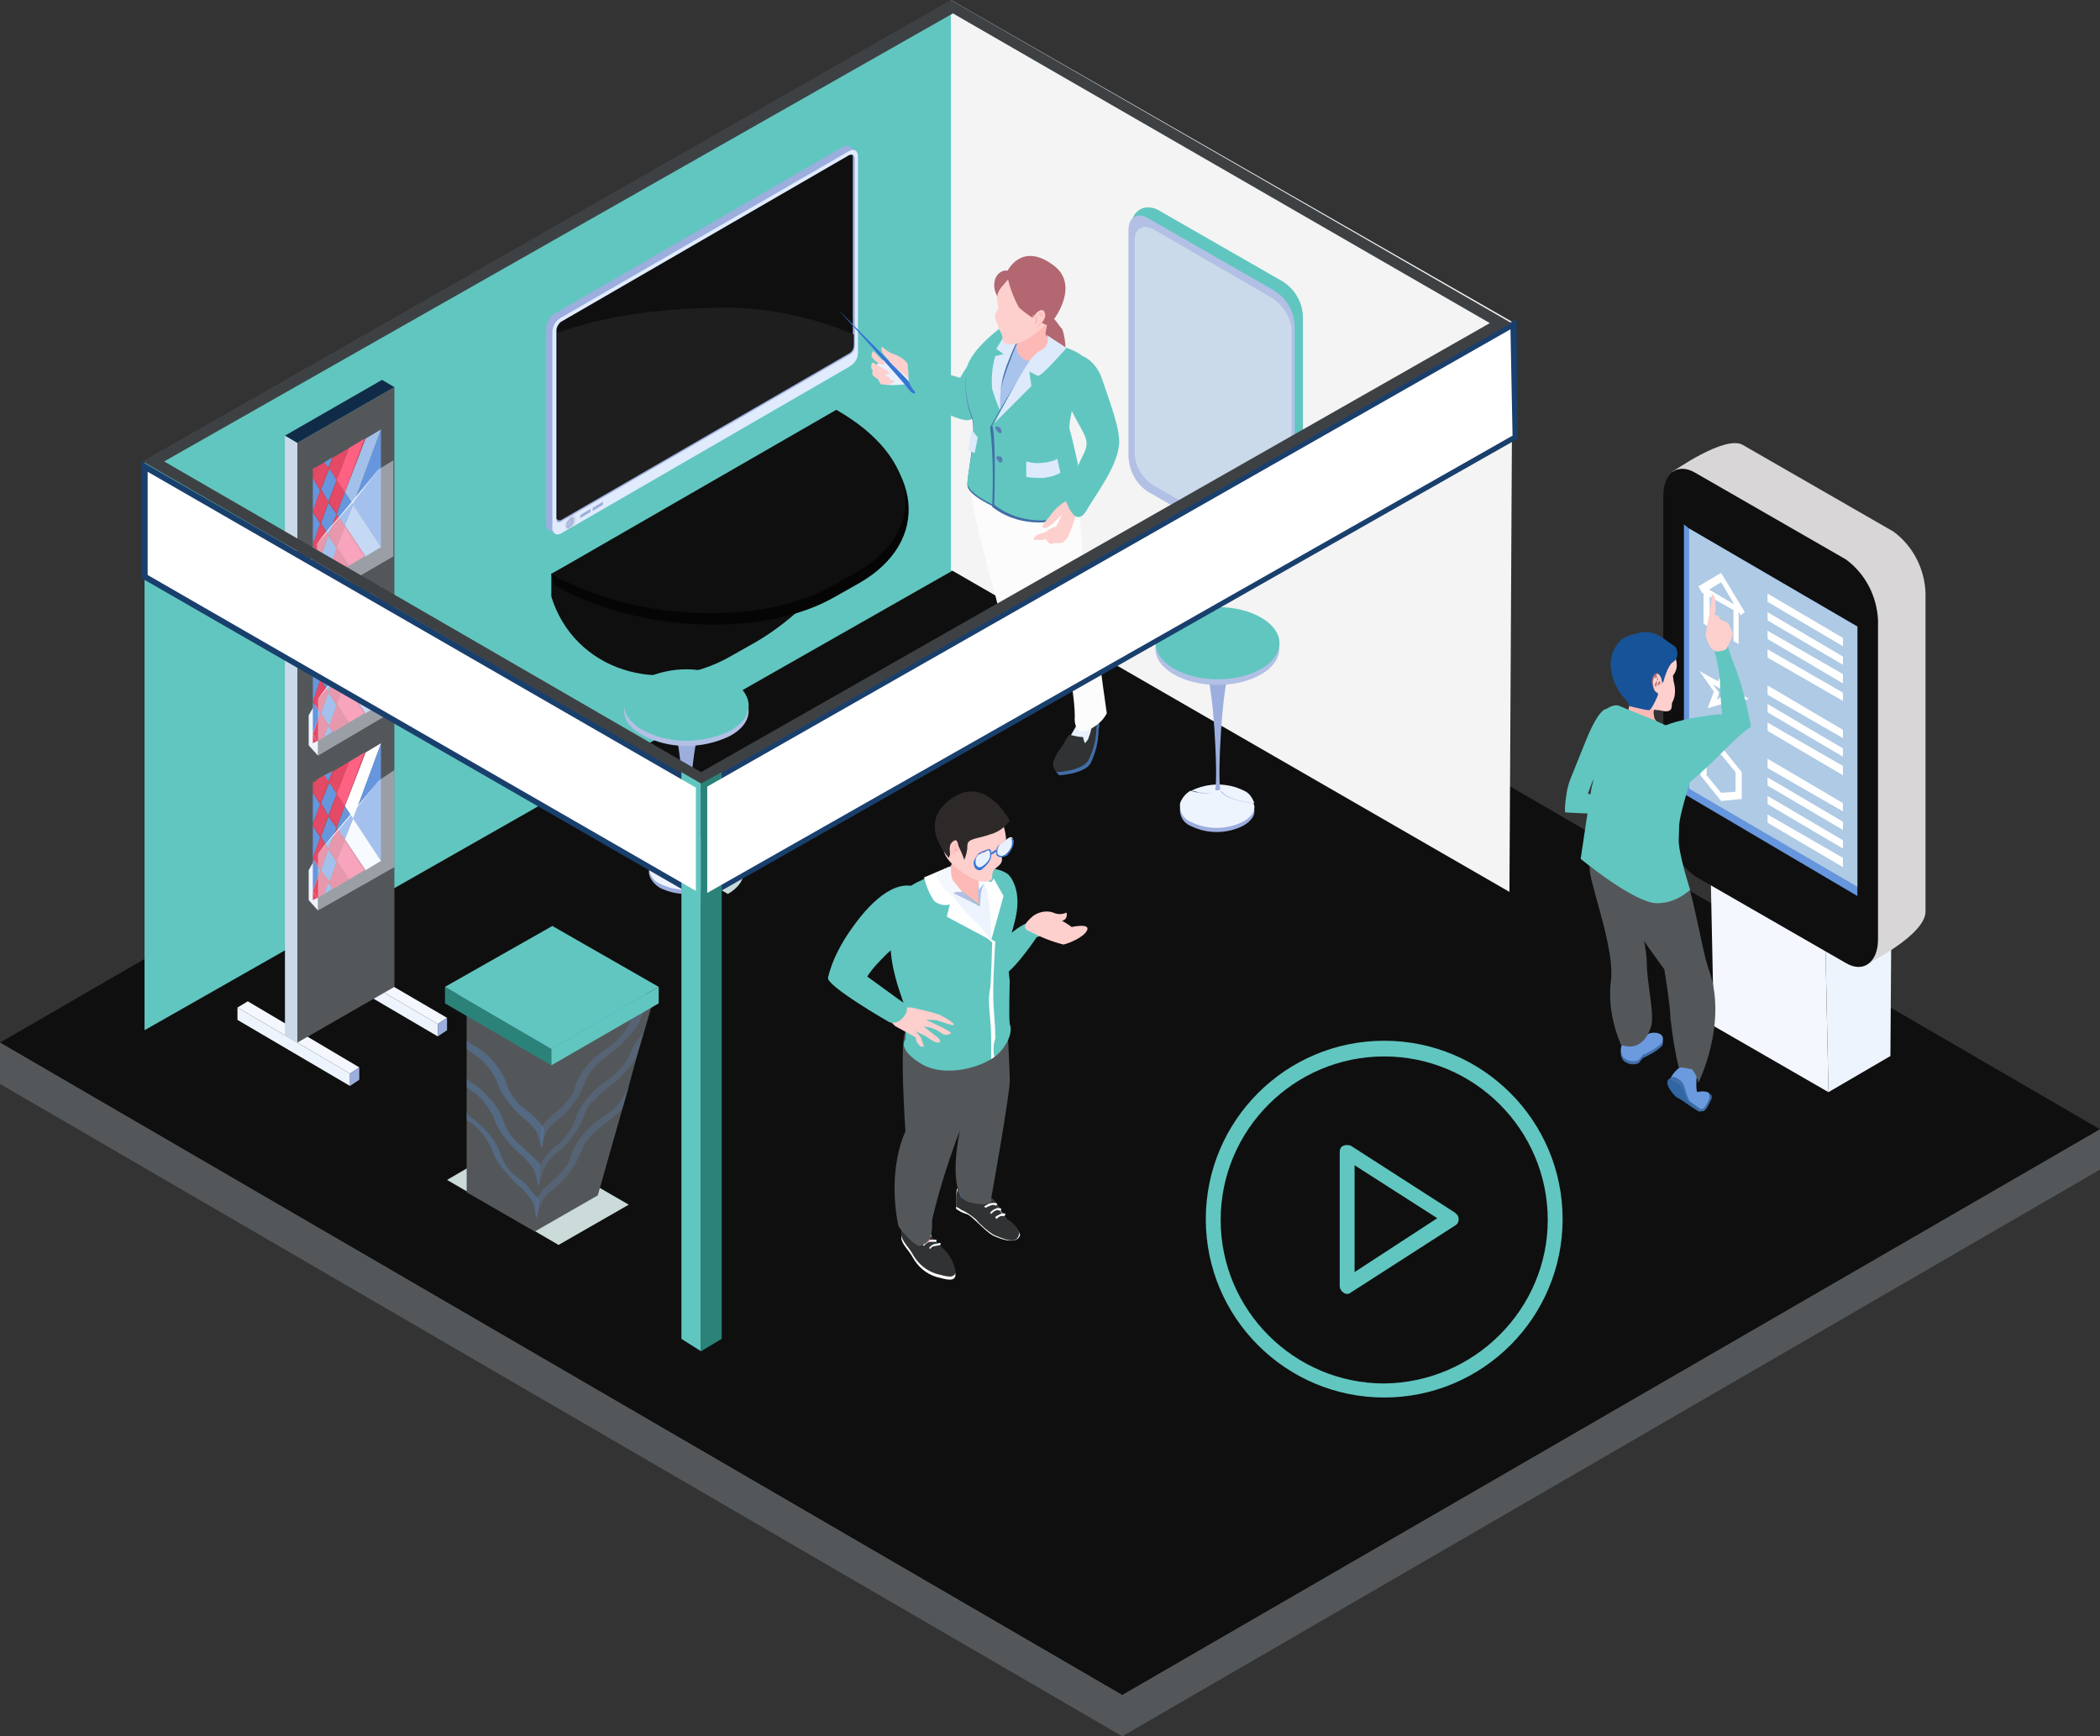 <?xml version="1.0" encoding="UTF-8"?>
<svg id="_1" data-name=" 1" xmlns="http://www.w3.org/2000/svg" xmlns:xlink="http://www.w3.org/1999/xlink" viewBox="0 0 203.4 168.2">
  <rect x="0" y="0" width="203.4" height="168.2" fill="#333333" stroke="none"/>
  <defs>
    <style>
      .cls-1 {
        fill: #2d2929;
      }

      .cls-2 {
        fill: #6b9adf;
      }

      .cls-3 {
        fill: #9caedd;
      }

      .cls-4 {
        fill: #a9c4ec;
      }

      .cls-5 {
        fill: #0f0f0f;
      }

      .cls-6 {
        fill: #f4f4f4;
      }

      .cls-7 {
        fill: #fff;
      }

      .cls-8 {
        fill: #a8c3ec;
      }

      .cls-9 {
        fill: #f9fbff;
      }

      .cls-10 {
        fill: #e8f1fd;
      }

      .cls-11 {
        fill: #e8f1fe;
      }

      .cls-12 {
        fill: #cadaea;
      }

      .cls-13 {
        fill: #3675d3;
      }

      .cls-14 {
        fill: #2f66a3;
      }

      .cls-15 {
        fill: #a3c0eb;
      }

      .cls-16 {
        fill: #fdcfcd;
      }

      .cls-17 {
        fill: #6797de;
      }

      .cls-18 {
        fill: #3e4144;
      }

      .cls-19 {
        fill: #1a5096;
      }

      .cls-20 {
        fill: #aecae5;
      }

      .cls-21 {
        fill: #3474d3;
      }

      .cls-22 {
        fill: #b3c0e5;
      }

      .cls-23 {
        fill: #f4f8fe;
      }

      .cls-24 {
        fill: #175398;
      }

      .cls-25 {
        fill: #ddeafc;
      }

      .cls-26 {
        fill: #6696dd;
      }

      .cls-27, .cls-28 {
        fill: #eef4fe;
      }

      .cls-27, .cls-29 {
        isolation: isolate;
      }

      .cls-27, .cls-30 {
        opacity: .46;
      }

      .cls-31 {
        fill: #313233;
      }

      .cls-32 {
        fill: #567eb1;
      }

      .cls-33 {
        fill: #e0ebfd;
      }

      .cls-34 {
        fill: #fcb9b6;
      }

      .cls-35 {
        opacity: .3;
      }

      .cls-36 {
        fill: #f8faff;
      }

      .cls-37 {
        fill: #cadbd9;
      }

      .cls-38 {
        fill: #e44a65;
      }

      .cls-39 {
        fill: #050505;
      }

      .cls-40 {
        fill: #2b8279;
      }

      .cls-41 {
        fill: #61c6c0;
      }

      .cls-42 {
        fill: #193f6d;
      }

      .cls-43 {
        fill: #b26670;
      }

      .cls-44 {
        fill: #102b47;
      }

      .cls-29 {
        fill: url(#Gradiente_sem_nome);
        opacity: .06;
      }

      .cls-45 {
        fill: #54575a;
      }

      .cls-46 {
        fill: #d8d6d7;
      }

      .cls-47 {
        fill: #1e1e1e;
      }

      .cls-48 {
        fill: #416ea8;
      }

      .cls-49 {
        fill: #ff6183;
      }

      .cls-50 {
        fill: #e6445e;
      }

      .cls-51 {
        fill: #b36771;
      }

      .cls-52 {
        fill: #fefefe;
      }

      .cls-53 {
        fill: #fcfcfc;
      }
    </style>
    <linearGradient id="Gradiente_sem_nome" data-name="Gradiente sem nome" x1="-1936.59" y1="1625.29" x2="-1935.27" y2="1625.29" gradientTransform="translate(1991.12 -1574.69)" gradientUnits="userSpaceOnUse">
      <stop offset="0" stop-color="#fff"/>
      <stop offset="0" stop-color="#fdfdfd"/>
      <stop offset=".17" stop-color="#bbb"/>
      <stop offset=".34" stop-color="#828282"/>
      <stop offset=".49" stop-color="#535353"/>
      <stop offset=".64" stop-color="#2f2f2f"/>
      <stop offset=".78" stop-color="#151515"/>
      <stop offset=".9" stop-color="#050505"/>
      <stop offset="1" stop-color="#000"/>
    </linearGradient>
  </defs>
  <g>
    <polygon class="cls-5" points="108.7 164.2 0 101 94.7 46.2 203.4 109.4 108.7 164.2"/>
    <polygon class="cls-45" points="108.7 168.2 0 105 0 101 108.7 164.2 108.7 168.2"/>
    <polygon class="cls-45" points="108.7 168.2 203.4 113.3 203.4 109.4 108.7 164.2 108.7 168.2"/>
    <path class="cls-37" d="M62.6,82c2.5-1.3,5.4-1.3,7.9,0,2.1,1.3,2.1,3.4,0,4.6"/>
    <polyline class="cls-37" points="60.9 116.7 50 110.4 43.3 114.3 54.1 120.6"/>
    <polygon class="cls-28" points="177.1 105.8 176.8 91.3 183.2 88 183.1 102.3 177.1 105.8"/>
    <polygon class="cls-23" points="176.8 91.5 165.7 85.1 166 99.4 177.1 105.8 176.8 91.5"/>
    <path class="cls-46" d="M180.8,93.4l-12-11.3c-1.9-1.4-3.1-3.5-3.1-5.9l-3.7-30.5s5.1-3.6,6.8-2.6l14.6,8.4c1.9,1.4,3,3.6,3.1,5.9v30.9c0,2.3-5.7,5.1-5.7,5.1Z"/>
    <path class="cls-5" d="M178.8,93.3l-14.6-8.4c-1.9-1.4-3-3.5-3.1-5.8v-31c0-2.3,1.4-3.3,3.1-2.3l14.6,8.4c1.9,1.4,3,3.6,3.1,5.9v30.9c0,2.2-1.4,3.3-3.1,2.3Z"/>
    <polygon class="cls-26" points="179.9 60.7 179.9 86.8 163.1 76.9 163.1 50.8 163.6 51.2 179.9 60.7"/>
    <polygon class="cls-20" points="179.9 60.7 179.9 85.9 163.6 76.4 163.6 51.2 179.9 60.7"/>
    <polygon class="cls-7" points="168.4 62.4 167.9 62.1 167.9 59.1 165.6 57.8 165.6 60.8 165 60.4 165 56.8 168.4 58.8 168.4 62.4"/>
    <polygon class="cls-7" points="168.6 59.6 166.7 56.4 164.9 57.5 164.5 56.8 166.7 55.5 169 59.3 168.6 59.6"/>
    <path class="cls-7" d="M168.2,70.2l-1.4-2-1.4,.4,.6-1.6-1.4-2,1.8,1,.6-1.6,.6,2.3,1.8,1-1.4,.4,.2,2.1Zm-1.5-2.7l.6,.8-.2-.9,.6-.1-.7-.4-.2-.9-.2,.7-.7-.4,.6,.8-.2,.7,.4-.3Z"/>
    <path class="cls-7" d="M166.7,77.6l-2-2.5v-2.6l2-.2,2,2.5v2.6l-2,.2Zm-1.4-2.5l1.4,1.7,1.4-.1v-1.9l-1.4-1.7-1.4,.1v1.9Z"/>
    <polygon class="cls-7" points="178.5 62.6 171.2 58.3 171.2 57.5 178.5 61.8 178.5 62.6"/>
    <polygon class="cls-7" points="178.5 64.4 171.2 60.1 171.2 59.3 178.5 63.6 178.5 64.4"/>
    <polygon class="cls-7" points="178.5 66.2 171.2 61.9 171.2 61.1 178.5 65.3 178.5 66.2"/>
    <polygon class="cls-7" points="178.5 67.9 171.2 63.7 171.2 62.9 178.5 67.1 178.5 67.9"/>
    <polygon class="cls-7" points="178.5 71.5 171.2 67.3 171.2 66.4 178.5 70.7 178.5 71.5"/>
    <polygon class="cls-7" points="178.5 73.3 171.2 69 171.2 68.2 178.5 72.5 178.5 73.3"/>
    <polygon class="cls-7" points="178.5 75.1 171.2 70.8 171.2 70 178.5 74.2 178.5 75.1"/>
    <polygon class="cls-7" points="178.5 78.6 171.2 74.4 171.2 73.5 178.5 77.8 178.5 78.6"/>
    <polygon class="cls-7" points="178.5 80.4 171.2 76.1 171.2 75.3 178.5 79.6 178.5 80.4"/>
    <polygon class="cls-7" points="178.5 82.2 171.2 77.9 171.2 77.1 178.5 81.4 178.5 82.2"/>
    <polygon class="cls-7" points="178.5 84 171.2 79.7 171.2 78.9 178.5 83.1 178.5 84"/>
    <path class="cls-2" d="M164.9,107.6s1.2-1.5,.5-1.8c-.3-.1-.7-.1-1,0-.1-.2-.1-.5-.1-.7,0-.3,0-.7,.1-1,.1-.5-.3-.9-.7-1h0c-.8-.2-2,1.1-1.9,1.6,.3,.6,.7,1.1,1.2,1.6l1.9,1.3Z"/>
    <path class="cls-48" d="M162.1,104.3c.3,.1,.6,.3,.8,.5,.3,.3,.5,1.7,.8,1.9s1.2,.9,1.2,.9l-.3,.1s-4.7-2.7-2.5-3.4Z"/>
    <path class="cls-14" d="M161.7,104.5c.4,.2,.7,.4,1,.6,.3,.3,.6,1.4,.8,1.6s1.2,.9,1.2,.9l-2.3-1.3c-.1,0-1.4-1.4-.7-1.8Z"/>
    <path class="cls-48" d="M164.6,107.4s.4,.2,.7-.4c.2-.3,.3-.7,.4-1,0-.2,.2,.3,0,.6s-.5,1.3-1,1-.1-.2-.1-.2Z"/>
    <path class="cls-48" d="M161,101.3c-.3,.3-.7,.6-1.1,.8-1.2,.7-.4,0-1.2,.9-.5,.2-1,.1-1.4-.2-.4-.4-.4-1-.1-1.5l1.6-.9c.3,.2,.7,.3,1,.4,.2,0,1.6-.5,1.2,.5Z"/>
    <path class="cls-2" d="M161,101c-.3,.3-.7,.6-1.1,.8-1.2,.7-.4,0-1.2,.9-.5,.2-1,.1-1.4-.2-.4-.4-.4-1-.1-1.5l1.6-.9s-.3,.5,1,0c.2-.1,1.6-.2,1.2,.9Z"/>
    <path class="cls-41" d="M155.7,68.7s-.7-.5-2.2,3.3-1.6,3.7-1.8,5.1-.1,1.6-.1,1.6c0,0,3.1,.2,3.9,.1,.6-.1,1.2-.3,1.7-.5l.6-1.5c-.7,.4-1.4,.5-2.2,.4-.6-.1-1.2-.2-1.8-.3,.5-1.5,1.2-3,2-4.3,1-1.1,1-4-.1-3.9Z"/>
    <path class="cls-45" d="M157.6,84.4l-.8-3.1-1.2-1.5s-1.9,2.7-1.6,4.7,2.5,7.9,2,10.7c-.2,2.1,.2,4.1,1,6,0,0,2,1,2.9-1.7,.4-1.2-.4-4.2-.4-6.3s-1.9-8.8-1.9-8.8Z"/>
    <path class="cls-45" d="M161.9,82.8c-1,.4-2.1,.5-3.1,.4-.4,0-.8-.2-1.2-.3-.3-.2-.4-.3-.4-.3,0,0-1.5,1.6-1.3,3s5.3,8.3,5.3,8.3c0,0,.6,3.6,.6,4.8,.2,1.6,.4,3.1,.8,4.7,.4,0,.9,.1,1.3,.2,.3,.4,.5,.8,.6,1.3,0,0,2.9-5.8,1-11-.8-2.2-1.9-10.4-3.4-11.3l-.2,.2Z"/>
    <path class="cls-34" d="M160.4,68.5c-.2,.2-.3,.5-.2,.8,0,.6,.8,1.1,.8,1.1,0,0-1.2,.6-1.8,.2s-1.7-.8-1.5-1.7l.2-1,2.5,.6Z"/>
    <path class="cls-41" d="M162.8,71.3c.9,1.4,1.2,3.1,.8,4.7-1.2,4.1-.9,3.6-1,5.2-.1,1.3,1.1,5,1.1,5-.9,.8-2,1.3-3.2,1.3-2.2,0-7.4-4.3-7.4-4.3,0,0,1-6.8,1.1-7.1,.4-.9-.3-4.6,.3-6s1.8-2,2.4-1.7c1.1,.5,3.1,1.2,4.5,1.9,.6,.3,1,.6,1.4,1Z"/>
    <path class="cls-16" d="M162.1,66c.2,.7,.2,1.4-.1,2-.2,.2,.2,1-.8,.9l-.5-.1c-.4,0-.7-.1-1-.3-.1,0-.2-.1-.3-.2-.3-.2-.5-.5-.6-.8-.7-1.2-1.7-3.2-1.2-4,.3-.5,1.7-.5,2.8-.3,.9,.1,1.7,.3,1.7,.3h.1c.2,.5,.3,1,.1,1.5-.3,.7-.3,.1-.2,1Z"/>
    <path class="cls-24" d="M161.9,62.4c-.8-.5-1.7-1.6-3.5-1-.5,.1-1,.3-1.4,.6-.6,.6-1,1.4-1,2.3,0,1.2,.5,2.4,1.3,3.3,.6,.7,.5,.8,.5,.8,0,0,1.6,.4,1.9,.4s.9-1.5,.9-1.5c0,0-.5-1.6-.4-1.7s.3,.5,.9,.5c0,0,.4-1.7,1-2,.4-.3,.5-.9,.2-1.4-.1-.1-.2-.2-.4-.3Z"/>
    <path class="cls-43" d="M160.8,65.6s-.2-.5-.4-.4c-.3,.2-.4,.5-.4,.8,0,.4,.2,.9,.4,1s.3,.1,.5-.1c.1-.1,.1-.3,.1-.4l-.2-.9Z"/>
    <path class="cls-16" d="M160.9,65.7s-.2-.5-.4-.4c-.3,.2-.4,.5-.4,.8,0,.4,.1,.9,.4,1s.4,.1,.5-.1c.1-.1,.1-.3,.1-.4l-.2-.9Z"/>
    <path class="cls-43" d="M160.6,65.8s-.1,.2-.2,.3c-.1,.1-.1,.2-.1,.3l.1,.2c0-.2,.1-.4,.1-.6v-.4c0-.1-.1-.3-.2-.2-.2,.1-.2,.3-.2,.5s0,.5,.1,.7c.1,.1,.1,.2,.2,.2-.2-.1-.3-.3-.3-.5,0-.3,0-.5,.1-.8q.1-.1,.1,0c0,.1-.1,.3,0,.2s.1-.2,.1-.1q.2,.1,.2,.2Z"/>
    <path class="cls-43" d="M160.6,66.2l.1-.2s.1,0,.1,.1,0,.1,.1,.1,.1-.1,.1,0-.1,0-.2,0-.1,.2-.2,.2,0-.2,0-.2h0Z"/>
    <path class="cls-41" d="M160.2,71.1s.4,5.3,1.3,5.8,5.1-3.8,6.2-4.9c.6-.6,1.2-1.1,1.9-1.6-.4-2.1-.9-4.2-1.7-6.2-.4-1-.7-2-.8-3.1l-1.2,1.5c.4,1.1,.6,2.3,.7,3.5,0,1,.1,2.1,.2,3.1-.1-.1-6.2,.6-6.6,1.9Z"/>
    <path class="cls-16" d="M167.3,62.7s.7-1.2,.5-1.5-.3-.8-.5-.9c-.2-.1-.4-.2-.7-.3,0,0-.1-.4-.3-.4h-.2c.1-.5,.1-1.1,0-1.7-.1-.2-.2-.3-.3-.4,0,0-.2,2.3-.3,2.3-.1,.5-.2,1.1-.3,1.7,0,.1,.4,1.8,1.3,1.6,.8-.1,.8-.4,.8-.4Z"/>
    <polygon class="cls-41" points="14 44.8 14 99.8 92.4 55.2 92.4 .2 14 44.8"/>
    <path class="cls-5" d="M70.9,63.5l2.3-1.3c7-4,17.1-16.3,9-20.9l.4-.2-29.2,14.5v2.2c2.2,7.1,10.5,9.8,17.5,5.7Z"/>
    <path class="cls-39" d="M80.9,57.8l2.3-1.3c7-4,6.3-11.5-1.7-16.2l-28.1,15.3,.3,1.1c8.1,4.6,20.3,5.1,27.2,1.1Z"/>
    <path class="cls-5" d="M80.7,56.7l2.3-1.3c7-4,6.1-11.1-2-15.7l-27.6,15.9c8.1,4.6,20.3,5.1,27.3,1.1Z"/>
    <polygon class="cls-28" points="60.1 47.9 61.2 47.3 61.2 47 60.1 47.7 60.1 47.9"/>
    <polygon class="cls-23" points="59.9 48.3 59.9 47.5 61.4 46.6 61.4 47.5 59.9 48.3"/>
    <polygon class="cls-28" points="58.8 48.7 59.8 48.1 59.8 47.8 58.8 48.4 58.8 48.7"/>
    <polygon class="cls-23" points="58.6 49.1 58.6 48.3 60.1 47.4 60.1 48.2 58.6 49.1"/>
    <polygon class="cls-28" points="57.5 49.4 58.5 48.8 58.5 48.6 57.5 49.2 57.5 49.4"/>
    <polygon class="cls-23" points="57.3 49.8 57.3 49 58.8 48.2 58.8 49 57.3 49.8"/>
    <path class="cls-3" d="M53.7,30.4l28-16.2c.1-.1,.3-.1,.4-.1h0l.8,.5-.4,.9v18.3c0,.5-.3,1-.8,1.3l-27.7,16-.1,.7-.6-.4c-.2,0-.4-.2-.4-.5V31.8c0-.6,.3-1.1,.8-1.4Z"/>
    <path class="cls-33" d="M54.3,51.7l28-16.2c.5-.3,.8-.8,.8-1.3V15.1c0-.2-.1-.4-.2-.5-.2-.1-.4-.1-.6,0l-28,16.2c-.5,.3-.8,.8-.8,1.4v19.1c.1,.4,.4,.6,.8,.4Z"/>
    <path class="cls-3" d="M53.9,32v18.3c0,.3,.2,.4,.5,.2l28-16.2c.3-.2,.4-.5,.4-.8V15.3c0-.1-.1-.2-.2-.3h-.3s-28,16.2-28,16.2c-.2,.1-.4,.5-.4,.8Z"/>
    <path class="cls-5" d="M53.9,32v18.3h.3l28-16.2c.3-.2,.4-.5,.4-.8V15h-.3s-28,16.2-28,16.2c-.2,.2-.4,.5-.4,.8Z"/>
    <polygon class="cls-3" points="56.2 50.2 57.2 49.6 57.2 49.3 56.2 49.9 56.2 50.2"/>
    <polygon class="cls-3" points="57.4 49.5 58.4 48.9 58.4 48.6 57.4 49.2 57.4 49.5"/>
    <path class="cls-22" d="M54.8,50.9c0,.3,.2,.4,.4,.2,.2-.1,.4-.4,.4-.7s-.2-.4-.4-.2-.4,.4-.4,.7Z"/>
    <path class="cls-29" d="M55,51.4c-.3,0-.5-.2-.5-.5h0v-.1c0-.4,.2-.7,.5-.9,.2-.2,.5-.1,.7,.1h0c.1,.1,.1,.2,.1,.3,0,.4-.2,.7-.5,.9-.1,.2-.2,.2-.3,.2Zm.3-1c-.1,.1-.2,.3-.3,.5,.2-.1,.3-.3,.3-.5h0Z"/>
    <path class="cls-47" d="M54,32.2v18.2h.3s28-16.2,28-16.2c.3-.2,.4-.5,.4-.8v-1c-3.8-1.6-7.8-2.5-11.9-2.6-11,0-15.4,2.1-16.8,2.4Z"/>
    <polygon class="cls-6" points="146.5 31.2 92.1 0 92.1 55.2 146.2 86.4 146.5 31.2"/>
    <path class="cls-3" d="M118.2,76.8c0,.1,.1,.2,.2,.3-.3-.1-.7-.1-1,0-.6,.3-1.9-.1-2-.1,1.6-.8,3.5-.8,5.1,0,.5,.2,.8,.7,1,1.2-.2,0-3-.3-3.3-1.4Z"/>
    <path class="cls-3" d="M120.4,80c-1.6,.8-3.5,.8-5.1,0-.7-.3-1.1-1-1-1.8,.2-.5,.5-1,1-1.2,.1,0,1.4,.5,2,.1l.3-.2h0c.1,.1,.3,.1,.4,0h.1v-.1c.3,1.1,3.1,1.4,3.3,1.4,.3,.6-.1,1.3-1,1.8Z"/>
    <path class="cls-28" d="M118.2,76.4c0,.1,.1,.2,.2,.3-.3-.1-.7-.1-1,0-.6,.3-1.9-.1-2-.1,1.6-.8,3.5-.8,5.1,0,.5,.2,.8,.7,1,1.2-.2,0-3-.3-3.3-1.4Z"/>
    <path class="cls-28" d="M120.4,79.6c-1.6,.8-3.5,.8-5.1,0-.7-.3-1.1-1-1-1.8,.2-.5,.5-.9,1-1.2,.1,0,1.4,.5,2,.1,.1-.1,.2-.1,.3-.2h0c.1,.1,.3,.1,.4,0h.1v-.1c.3,1.1,3.1,1.4,3.3,1.4,.3,.6-.1,1.3-1,1.8Z"/>
    <path class="cls-3" d="M117.7,76.5c.3-1.2-.2-10.6-.9-11.3l.2,.2c.6,.3,1.2,.3,1.8,0,.1-.1,.2-.1,.3-.2-.7,.7-1.2,10.1-.9,11.3h-.1c-.1,.1-.3,.1-.4,0h0Z"/>
    <ellipse class="cls-22" cx="117.91" cy="62.84" rx="3.5" ry="6" transform="translate(54.74 180.58) rotate(-89.84)"/>
    <ellipse class="cls-41" cx="117.93" cy="62.3" rx="3.5" ry="6" transform="translate(55.3 180.06) rotate(-89.84)"/>
    <path class="cls-3" d="M66.7,82.8c0,.1,.1,.2,.2,.3-.3-.1-.7-.1-1,0-.6,.3-1.9-.1-2-.1,1.6-.8,3.5-.8,5.1,0,.5,.2,.8,.7,1,1.2-.1,0-3-.2-3.3-1.4Z"/>
    <path class="cls-3" d="M69,86c-1.6,.8-3.5,.8-5.1,0-.8-.5-1.2-1.3-1-1.8s.5-.9,1-1.2c.1,0,1.4,.5,2,.1,.1-.1,.2-.1,.3-.2h0c.1,.1,.3,.1,.4,0h.1s0-.1,0-.1c.4,1.1,3.2,1.4,3.4,1.4,.1,.7-.3,1.4-1.1,1.8Z"/>
    <path class="cls-28" d="M66.7,82.4c0,.1,.1,.2,.2,.3-.3-.1-.7-.1-1,0-.6,.3-1.9-.1-2-.1,1.6-.8,3.5-.8,5.1,0,.5,.2,.8,.6,1,1.2-.1,0-3-.3-3.3-1.4Z"/>
    <path class="cls-28" d="M69,85.6c-1.6,.8-3.5,.8-5.1,0-.7-.3-1.1-1-1-1.8,.2-.5,.5-.9,1-1.2,.1,0,1.4,.5,2,.1l.3-.2h0c.1,.1,.3,.1,.4,0h.1s0-.1,0-.1c.3,1.1,3.1,1.4,3.3,1.4,.2,.7-.2,1.4-1,1.8Z"/>
    <path class="cls-3" d="M66.2,82.5c.3-1.2-.2-10.5-.8-11.3l.2,.2c.6,.3,1.3,.3,1.8,0,.1-.1,.2-.1,.3-.2-.7,.8-1.2,10.1-1,11.3h-.1c-.1,.1-.2,.1-.4,0h0Z"/>
    <path class="cls-22" d="M62.3,66.3c2.7-1.3,5.8-1.3,8.5,.1,2.3,1.4,2.3,3.6-.1,4.9-2.7,1.3-5.9,1.3-8.5-.1-2.4-1.3-2.3-3.5,.1-4.9Z"/>
    <path class="cls-41" d="M62.3,65.8c2.7-1.3,5.8-1.3,8.5,.1,2.3,1.4,2.3,3.6-.1,4.9-2.7,1.3-5.9,1.3-8.5-.1-2.4-1.4-2.3-3.6,.1-4.9Z"/>
    <path class="cls-41" d="M123.9,54.8l-11.8-8c-1.2-.7-1.9-2-2-3.4l-.5-21.7c0-.9,.8-1.7,1.7-1.6,.3,0,.6,.1,.8,.2l12.2,7c1.2,.8,1.9,2.1,1.9,3.5v22c0,1.2-1.2,2.7-2.3,2Z"/>
    <path class="cls-22" d="M123.5,54.7l-12.2-7c-1.2-.7-1.9-2-2-3.4V22.3c0-1.3,.9-1.8,2-1.1l12.2,7c1.2,.8,1.9,2.1,1.9,3.5v22c.1,1.1-.8,1.6-1.9,1Z"/>
    <path class="cls-12" d="M123.1,53.6l-11.4-6.6c-1.1-.7-1.8-1.9-1.8-3.2V23.3c0-1.2,.8-1.6,1.8-1.1l11.4,6.6c1,.6,1.7,1.6,2,2.8v20.6c-.2,1.5-1,2-2,1.4Z"/>
    <path class="cls-41" d="M100.4,90.8s-2,3-3.1,3.6-1.2,1.6-1.6-.3,3.3-4.9,4.3-4.8c4.2,.1,.4,1.5,.4,1.5Z"/>
    <path class="cls-52" d="M87.4,119c-.1,.3-.1,.6-.1,.9,0,.6,.8,1.3,1.1,1.9,.5,.9,1.3,1.6,2.3,1.9,1.1,.3,1.6,.4,1.8,0s-.4-1.7-.9-2.2c-.8-.8-1.7-1.8-1.7-1.8l-2.5-.7Z"/>
    <path class="cls-31" d="M87.4,118.7c-.1,.3-.1,.6-.1,.9,0,.6,.8,1.3,1.1,1.9,.5,.9,1.3,1.6,2.3,1.9,1.1,.3,1.6,.4,1.8,0s-.4-1.7-.9-2.2c-.8-.8-1.7-1.8-1.7-1.8l-2.5-.7Z"/>
    <path class="cls-52" d="M92.6,116.5v.6c.3,.2,.6,.4,1,.5,.5,.1,1.8,1.7,2.6,2.1,2.4,1.1,2.6,0,2.6-.1-.2-.5-.5-.9-1-1.2-.5-.4-.8-1-1.1-1.5-.2-.3-.7-1.1-1.1-.9-.4,.3-.8,.6-1.2,.9-.5-.3-1-.6-1.4-1-.1-.3-.2-.5-.3-.8-.1,.5-.1,.9-.1,1.4Z"/>
    <path class="cls-19" d="M93.1,116c-.1-.2-.2-.5-.3-.8,.1-.1,.2-.1,.3-.2,.4-.2,.9,.1,1.2,.4,.3,.3,.7,.5,1.1,.8-.4,.3-.9,.7-.9,.7-.5-.2-1-.5-1.4-.9Z"/>
    <path class="cls-17" d="M93.4,115c.3,0,.7,.2,.9,.5,.4,.3,.8,.6,1.2,.9l-.8,.7c-.5-.3-1-.6-1.5-1-.1-.2-.2-.5-.2-.7l.2-.2c0-.1,.1-.2,.2-.2h0Zm0-.1c-.1,0-.2,0-.3,.1-.1,0-.2,.1-.3,.2,0,.3,.1,.5,.3,.8,.5,.4,1,.8,1.6,1.1l.9-.7c-.4-.3-.9-.6-1.3-.9-.2-.4-.5-.5-.9-.6h0Z"/>
    <path class="cls-31" d="M92.6,116.5v.4c.2,.1,.4,.2,.5,.3,.5,.2,.9,.5,1.4,.9,.5,.6,1.1,1.1,1.7,1.5,1.8,.8,2.3,.7,2.5,0,.1-.4-.6-1.2-1-1.4s-.2-.2-.6-.6c-.2-.2-.3-.4-.4-.7-.2-.3-.4-.6-.6-.8-.2-.1-.3-.2-.4-.1l-.2,.1-.1,.1c-.3,.2-.6,.3-.9,.3,0,0-1.2-.2-1.4-.5-.1-.2-.2-.5-.3-.8h0c-.1,.2-.2,.5-.2,.7v.6Z"/>
    <path class="cls-9" d="M90.1,121c.1-.2,.3-.3,.5-.3l.5-.1v-.2l-.5,.1c-.2,0-.5,.2-.6,.4l.1,.1Z"/>
    <path class="cls-9" d="M89.5,120.7c.1-.2,.3-.3,.5-.4h.7v-.2h-.7c-.3,0-.5,.2-.6,.5l.1,.1Z"/>
    <path class="cls-9" d="M95.5,117s.1-.1,.4-.2c.2-.1,.4-.1,.6,0l.1-.2c-.2-.1-.5-.1-.8,0-.4,.2-.5,.3-.5,.3l.2,.1h0Z"/>
    <path class="cls-9" d="M96,117.6c.1-.1,.3-.3,.4-.3,.1-.1,.3-.1,.5,0l.1-.2c-.2-.1-.4-.1-.6,0s-.4,.2-.5,.4l.1,.1Z"/>
    <path class="cls-9" d="M96.5,118.1c.1-.1,.3-.3,.5-.3h.3l.1-.2c-.2-.1-.3-.1-.5,0s-.4,.2-.5,.3l.1,.2Z"/>
    <path class="cls-9" d="M88.8,120.2c.2-.2,.4-.4,.7-.4h.7v-.2h-.8c-.3,.1-.6,.3-.8,.5l.2,.1Z"/>
    <path class="cls-50" d="M89.9,119.6c0-1.4,.1-2.8,.3-4.2,.2-1.2,.7-2.4,1.5-3.4,1.3-2.5,.8-6.6,1.1-9,.2-1,.2-2,0-3-1.4-2.2-3.8-1.2-4.7-.3s.6,10.3,.6,10.5-1.1,2.6-1.4,3.5,.5,4.1,.5,4.1c-.4,1,.1,2.2,1.1,2.6h0c.1,0,.2,.1,.4,.1,.2,.1,1.2-.4,.6-.9Z"/>
    <path class="cls-45" d="M97.4,96.6v.2c.1,1.2,.4,6.5,.4,7.9s-1.8,11.4-1.8,11.4c0,0,.5,.9-2,.4s-1-7.1-1-7.1l.4-1-.8,2.1c-.9,2.5-1.7,5-2.3,7.6-.1,.4,.3,2.2-1.2,2.6-.4,.1-2-1.6-2.1-2-1.1-5.6,.7-9.1,.7-9.1,0,0-.6-8.6,0-9.7l9.7-3.3Z"/>
    <path class="cls-41" d="M97.9,90.7c-.3,1.4-.3,2.9-.1,4.3,0,.3-.1,3.3,0,4.2,.4,.9-.5,2.5-1.5,3.2l-.3,.2c-1.8,1.1-4.8,1.6-6.7,.5-2.5-1.5-1.6-2.4-1.6-2.4,0-.7,.1-1.3,.3-2l-.2-.1c.3-1.2-2.9-5.6-.9-11.4,.7-2,6.7-3.8,9.6-3,.4,.1,.7,.2,1,.4,.2,.1,.3,.3,.4,.4,1.3,2,.3,4.5,0,5.7Z"/>
    <path class="cls-34" d="M95.6,84.7c-.3,.5-.6,1-.8,1.5,0,.3,.1,1.5,.1,1.5,0,0-1.2-1-2.1-1.6-.6-.4-1.1-1-1.3-1.8,.4-.1,.7-.5,.8-.9-.1-.6,3.3,1.3,3.3,1.3Z"/>
    <path class="cls-22" d="M94.9,85.5l-.2,.6,.1,1.7c.2-.7,.3-1.3,.3-2-.1-.6,.1-.3,.1-.3h-.3Z"/>
    <path class="cls-23" d="M96.2,85.8c-.2-.1-.4-.2-.6-.2-.4,0-.8,.6-.8,.6v-1.1s.2-.5,.2-.5l1.2,1.2Z"/>
    <path class="cls-16" d="M97.4,81.7c-.3,.5-.4,.1-.4,.8,0,.7,.2,.9-.2,1.3s-.7,.4-.7,1.1v.1c0,.3-.3,.4-.7,.4s-.8-.1-1.2-.3c-.8-.4-2.3-1.4-2.7-2.4s-1.9-5.2,2.6-5.5c2.1-.1,3,2.4,3,2.4,0,0,.5,1.6,.3,2.1Z"/>
    <path class="cls-1" d="M97.8,79.5c-.4,.6-1.1,1.1-1.8,1.3-1.4,.5-2.3,.4-2.3,1.1,0,.5-.1,.9-.3,1.4,0,0-.8-2.4-1.1-1.4s-.4,1.2-.4,1.2c0,0-2.7-2.8-.5-5.1,3.7-3.7,6.4,1.5,6.4,1.5Z"/>
    <path class="cls-7" d="M97.2,86.8l-1.2,4.3-.5-4.6c-.2-.2-.3-.5-.2-.7,0-.1,.1-.2,.2-.3,.4,0,.7-.1,.7-.4l.1,.1,.9,1.6Z"/>
    <path class="cls-16" d="M89.6,88.9c-.6,.5-1.2,.9-1.9,1.2-1.1,.5-1.3,1.3-2.2,2.1l-2.2,2.1s1.5,1.1,2.4,2c.5,.5,1.1,.9,1.8,1.3h.8c.9,.2,1.8,.4,2.7,.7,.8,.4,1.7,1,1.3,1s-1.4-.5-1.9-.5h-.7s.9,.4,1.3,.6,1.2,.6,1.1,.7c-.3,.2-.6,.2-.9,0-.4-.3-.8-.5-1.3-.6-.4,0-.6-.2-.6-.2l1,.8s.6,.4,.7,.6,.1,.3-.2,.3-1.1-.6-1.1-.6l-1-.5,.5,.6,.3,.9c-.2,0-.4,0-.5-.2-.2-.2-.3-.4-.3-.7,0,0-1.8-1-2-1.1l-.3-.3s-4-2.4-4.6-2.9-1.7-1.1-1.5-1.6c.7-1.7,1.7-3.3,2.8-4.7,.4-.4,.8-.7,1.3-1,0,0,1.2-2.8,3-2.6s2.8,1.3,2.2,2.6Z"/>
    <path class="cls-34" d="M92.8,81.8s-.1-.5-.3-.4c-.3,.1-.5,.4-.5,.7,0,.4,0,.9,.3,1s.3,.1,.5,0c.1-.1,.2-.3,.2-.4l-.2-.9Z"/>
    <path class="cls-16" d="M92.8,81.9s-.1-.5-.3-.4c-.3,.1-.5,.4-.5,.7,0,.4,0,.9,.3,1s.3,.1,.5,0c.1-.1,.2-.3,.2-.4l-.2-.9Z"/>
    <path class="cls-34" d="M92.6,82l-.2,.3c-.1,.1-.1,.3-.1,.3l.1,.2c0-.2,.1-.4,.2-.5s.1-.3,.1-.4c0-.1,0-.3-.2-.2-.2,.1-.3,.3-.3,.5-.1,.2-.1,.4,0,.7,.1,.1,.1,.2,.2,.2-.2-.1-.2-.3-.2-.5,0-.3,.1-.5,.2-.8,.1,0,.1-.1,.1,0s-.1,.3,0,.2,.1-.2,.2-.1c-.1,0-.1,.1-.1,.1Z"/>
    <path class="cls-34" d="M92.5,82.4s.1-.2,.2-.2,0,0,.1,.1,0,.1,.1,.1h-.1c-.1,0-.1,.1-.2,.1s-.1-.1-.1-.1h0Z"/>
    <path class="cls-16" d="M103.8,89.8s1.8-.4,1.5,.3-1.8,1.3-2.3,1.4c-1.2-.3-2.4-.8-3.5-1.4,1.7-1.3,2.4-1.7,4.3-.3Z"/>
    <path class="cls-16" d="M100.1,88.7c.6-.4,1.3-.5,1.9-.3,.4,.2,.9,.2,1.3,0,0,0,.3,.9-1,.9-.7,0-1.5,1-1.5,1,0,0-2.9,.2-.7-1.6Z"/>
    <path class="cls-28" d="M96,91.1s-3.5-3.3-4-3.8,.1-1.1,.1-1.1l2.8,1.6,.1-1.1s.2-1.8,.6-.5c.3,1.5,.4,3.2,.4,4.9Z"/>
    <path class="cls-7" d="M96,91.1c-.6-.8-1.2-1.5-1.9-2.2-.9-.8-1.6-1.7-2.2-2.8,0-.4-.3-2-.3-2l-2.1,.9c.2,.8,.5,1.6,1,2.3,.4,.3,1,.5,1.5,.3l-.3,1.2,4.3,2.3Z"/>
    <polygon class="cls-22" points="94.9 87.8 92.1 86.4 92.9 86.2 93.5 86.6 94.9 87.8"/>
    <path class="cls-23" d="M92.3,85.3c-.2-.4-.2-.9-.2-1.3,0,0-.1-.2-.8,.3s-.6,.5-.6,.5c.2,.5,.5,1,.9,1.5,.6,.6,.5,.5,.5,.5,.1-.2,.4-.4,.6-.4h.5l-.9-1.1Z"/>
    <path class="cls-11" d="M97.5,82.7c.4-.4,.6-.8,.6-1.3s-.4-.3-.7,0c-.2,.2-.3,.3-.5,.4s-.3,.4-.3,.7v.3c.1,.2,.6,.2,.9-.1Z"/>
    <path class="cls-21" d="M96.5,82.8v-.3c0-.3,.1-.6,.4-.7,.2-.1,.4-.3,.5-.4s.3-.2,.5-.2c.1,0,.2,.1,.3,.2h0c0,.5-.2,1-.6,1.4,0,0,0,.1-.1,.1-.4,.2-.8,.2-1-.1Zm.9-1.4c-.2,.2-.3,.3-.5,.4s-.3,.4-.3,.6v.3c.2,.3,.6,.3,.9,0,.4-.3,.6-.8,.5-1.3,0-.1-.1-.2-.2-.2h0c-.1,0-.3,.1-.4,.2h0Z"/>
    <path class="cls-11" d="M95,84.2c-.4,.1-.6-.3-.6-.7,.1-.4,.3-.7,.7-.8,.2,0,.3-.1,.5-.2s.4,0,.3,.3v.3c-.1,.5-.6,1-.9,1.1Z"/>
    <path class="cls-21" d="M96,83v-.4c0-.3-.1-.4-.4-.3-.2,.1-.3,.1-.5,.2s-.4,.2-.5,.4c-.1,.2-.2,.3-.3,.6,0,.5,.2,.8,.6,.8h.1c.5-.4,.9-.8,1-1.3Zm-.9-.4c.2,0,.3-.1,.5-.2s.3,0,.3,.3v.3c-.1,.4-.5,.8-.9,1-.3,.1-.6-.2-.5-.7,0-.2,.1-.3,.2-.5,.1,0,.3-.1,.4-.2h0Z"/>
    <path class="cls-21" d="M96,82.8c.2-.1,.4-.2,.5-.3v-.2c-.2,.1-.3,.2-.5,.3v.2Z"/>
    <path class="cls-7" d="M96.3,102.4l-.3,.2v-2.1c0-1.9-.4-3.3-.1-4.7,.1-.6,.2-4.5,.2-4.5l-.7-.6,1,.5s-.2,3.2-.2,5,.2,2.6,.2,4.4c-.2,.6-.2,1.2-.1,1.8Z"/>
    <path class="cls-41" d="M82.6,89.8c1.9-2.7,4.6-5.1,6.8-3.5,.2,.2,1.6,2.4,.3,3.1-1.3,.9-2.6,1.9-3.8,3-.7,.7-1.4,1.4-1.9,2.2l3.3,2.4s1,.4,.3,1.4-1.5,.6-1.5,.6c0,0-6.1-3.5-5.9-4.3,.4-1.7,1.3-3.4,2.4-4.9Z"/>
    <path class="cls-45" d="M51.8,119.3l6.1-3.5,2.3-8.1,.6-2.1,.7-2.6,.7-2.4,.9-3.1v-.2l.1-.4-9.9,1.4-.8,11.4-.2,2-.1,1.3-.2,2.2-.1,1.3-.2,2.1,.1,.7Z"/>
    <polygon class="cls-45" points="45.2 95.4 45.2 115.5 51.8 119.3 53.4 100.1 45.2 95.4"/>
    <polygon class="cls-32" points="53.4 103 63.8 97 53.5 91 43.1 97 53.4 103"/>
    <g class="cls-35">
      <path class="cls-32" d="M51.9,118.2c.1-.3,.1-.5,.2-.7,.1-.4,.3-.9,.5-1.3,.3-.4,.6-.7,1-1,.6-.5,1.2-1,1.6-1.7,.5-.6,.8-1.3,1.1-2,.2-.5,.4-.9,.8-1.3,.4-.5,.8-.8,1.3-1.2,.7-.5,1.3-1,1.9-1.6l.6-2.1c-.1,.1-.1,.2-.2,.3-.2,.5-.5,1-.9,1.4-.4,.5-.9,.9-1.4,1.2-.8,.5-1.4,1.1-2,1.8-.5,.6-.9,1.3-1.1,2-.1,.5-.4,.9-.7,1.3s-.7,.8-1.1,1.1c-.6,.5-1.1,1-1.5,1.7h0l-.1,2.1Z"/>
    </g>
    <g class="cls-35">
      <path class="cls-32" d="M52.2,114.7c.1-.2,.1-.4,.2-.6,.1-.5,.3-.9,.5-1.3,.3-.4,.6-.8,1-1.1,.6-.5,1.2-1,1.6-1.7,.5-.6,.9-1.3,1.1-2,.2-.5,.4-1,.8-1.3,.4-.4,.8-.8,1.3-1.2,.7-.5,1.4-1.1,2-1.8,.3-.4,.7-.8,.9-1.2l.7-2.4c-.6,.6-1,1.3-1.3,2-.2,.5-.5,1-.9,1.4-.4,.5-.9,.9-1.4,1.2-.7,.5-1.4,1.1-1.9,1.8-.5,.6-.9,1.3-1.1,2-.1,.5-.4,.9-.7,1.3s-.6,.8-1,1.1c-.6,.4-1.1,1-1.5,1.6h0l-.3,2.2Z"/>
    </g>
    <g class="cls-35">
      <path class="cls-32" d="M52.4,111.3c0-.2,.1-.4,.1-.5,.1-.5,.3-.9,.5-1.3,.3-.4,.6-.7,1-1,.6-.5,1.2-1,1.6-1.7,.5-.6,.8-1.3,1.1-2,.2-.5,.4-.9,.8-1.3,.4-.5,.8-.8,1.3-1.2,.7-.5,1.4-1.1,2-1.8,.6-.6,1.1-1.3,1.4-2.1,.2-.5,.5-.9,.8-1.3,.1,0,.1-.1,.2-.1h-.1l-.6-.2c-.6,.6-1.1,1.4-1.5,2.2-.2,.5-.5,1-.9,1.4-.4,.5-.9,.9-1.4,1.2-.7,.5-1.4,1-1.9,1.7-.5,.6-.9,1.3-1.1,2-.1,.5-.4,.9-.7,1.3s-.7,.8-1.1,1.1c-.6,.4-1.1,1-1.5,1.6v2Z"/>
    </g>
    <g class="cls-30">
      <path class="cls-32" d="M45.2,107.7v.8l.3,.2c.5,.3,.9,.7,1.3,1.2,.3,.4,.6,.9,.8,1.3,.2,.7,.6,1.4,1.1,2s1,1.2,1.6,1.7c.4,.3,.7,.7,1,1.1s.5,.8,.5,1.3c0,.2,.1,.5,.2,.7l.2-1.8s-.3-.4-.4-.4c-.4-.6-.9-1.2-1.5-1.6-.4-.3-.8-.6-1.1-1s-.5-.8-.7-1.3c-.2-.7-.6-1.4-1.1-2-.6-.7-1.2-1.3-2-1.8l-.2-.4Z"/>
    </g>
    <g class="cls-30">
      <path class="cls-32" d="M45.2,104.5v.8l.5,.4c.5,.3,.9,.7,1.3,1.2,.3,.4,.6,.9,.8,1.3,.2,.7,.6,1.4,1.1,2,.4,.6,1,1.2,1.6,1.7,.4,.3,.7,.7,1,1.1s.4,.8,.5,1.3c0,.2,.1,.4,.2,.6l.2-2.1s-1.4-1.3-1.8-1.7c-.4-.3-.8-.7-1.1-1.1s-.5-.8-.7-1.3c-.2-.7-.6-1.4-1.1-2-.6-.7-1.2-1.3-2-1.8l-.5-.4Z"/>
    </g>
    <g class="cls-30">
      <path class="cls-32" d="M45.2,100.8v.8c.3,.3,.6,.4,.8,.6,.5,.3,.9,.7,1.3,1.2,.3,.4,.6,.8,.8,1.3,.2,.7,.6,1.4,1.1,2,.4,.6,1,1.2,1.6,1.7,.4,.3,.7,.6,1,1s.4,.8,.5,1.3c0,.2,.1,.3,.2,.5,.1-.6,.2-1.3,.2-1.9-.5-.7-1.1-1.3-1.8-1.8-.4-.3-.8-.7-1.1-1.1s-.5-.8-.7-1.3c-.2-.7-.6-1.4-1.1-2-.5-.7-1.2-1.3-1.9-1.7-.4-.2-.6-.4-.9-.6Z"/>
    </g>
    <polygon class="cls-41" points="53.4 103.2 63.8 97.2 63.8 95.6 53.4 101.6 53.4 103.2"/>
    <polygon class="cls-40" points="53.4 103.2 43.1 97.2 43.1 95.6 53.4 101.6 53.4 103.2"/>
    <polygon class="cls-41" points="53.4 101.6 63.8 95.6 53.5 89.7 43.1 95.6 53.4 101.6"/>
    <path class="cls-10" d="M85.5,34.9s.4-.2,1.5,.5c2.2,1.5,1,1.8,1,1.8,0,0-2.3,.3-2.7-.1s-.8-2,.2-2.2Z"/>
    <path class="cls-16" d="M84.5,36.3s-.1-.8,.3-.5,1.6,.8,1.4,1c-.6,.2-1.3,0-1.7-.5Z"/>
    <path class="cls-16" d="M85.3,37.2s-.4-.5,0-.4,1.3-.1,1.3,.1-.6,.5-1.3,.3Z"/>
    <path class="cls-13" d="M81.2,30s6.4,7.1,6.8,7.7c.6,.8,1.3,.5-.5-1.3l-6.3-6.4Z"/>
    <path class="cls-16" d="M84.4,34.5s.1-.7,.3-.4,1.2,1.1,1,1.2-.9-.1-1.3-.8Z"/>
    <path class="cls-16" d="M84.4,35.7s-.1-.8,.3-.5,1.6,.8,1.4,1c-.6,.2-1.3,0-1.7-.5Z"/>
    <path class="cls-16" d="M87.9,35.2c-.4-.5-1-.8-1.6-1-.6-.3-.9-.7-.9-.6s-.2,.4,.5,1.1c.2,.2,.6,.7,.6,.7l1.7,1.4c0-.6-.1-1.1-.3-1.6Z"/>
    <path class="cls-41" d="M93.5,40.7c1.8,.3,7.3-5.8,2.6-7-1.4-.3-3.1,2.9-3.1,2.9l-5.1-1.5s.1,1,.1,1.6c.1,1.8,4.1,3.8,5.5,4Z"/>
    <path class="cls-10" d="M101.3,60.4c.6,.5,1.1,1.1,1.5,1.8,.4,.9,2,7,1.5,8s-2,3.2-2,3.8c0,.6-.2,.7,1.2,.4s1.4-.3,1.6-.9,1-2.5,1-2.5l.1-1.6c-.2-.3-.4-.6-.4-1,0-.5,.2-4.8-.1-5.8-.5-1-1.1-1.9-1.8-2.7,0,0-.2-11.1-.7-12s.7-2.8,.7-2.8l-5.3,.9s-1.1,3.1-.6,4.6,2.8,9.3,3.3,9.8Z"/>
    <path class="cls-48" d="M95.7,67.2s-.5,.3-.1,.7,2.1-.1,2.9-.4c.5-.1,.7-.6,.6-1.1,.1,.4,.2,.8,.3,1.2,0,.5,0,.7-.4,.9s-1.5-.1-1.8,0-1.5,1-2.4,.9c-.7-.1-1.3-.4-1.9-.7,0,0-.5-.4,1.8-1.3,.3-.2,.6-.3,1-.2Z"/>
    <path class="cls-10" d="M98.4,43.3s-3.8,.4-4,2.8c-.1,2.8,.5,5.6,1.6,8.1,.8,1.7,.4,2.3,.7,2.7s.4,.3,.4,2.2v6.9s-2,.9-2,.9c-.3-.1-.6-.1-.8,.1-.4,.4-1,.5-1,1s1.6,.4,1.9,.4c.7-.4,1.5-.6,2.3-.7,1.2,0,1.6,.4,1.8-.3s-.3-1.2,0-2.4,.3-6-.1-7,.5-1.2,.5-2.1c.1-1.4,.2-2.8,.1-4.2-.4-1.6,1.4-8.9-1.4-8.4Z"/>
    <path class="cls-53" d="M99.7,55.1c-.8-3.1,.2-3.3,.2-5.5s0-6.8-2-5.4l-2.4-2.2s-1.8,4-1.4,6.3,1.7,7.1,2,8.3c.4,1.3,.7,2.6,.9,4l-.2,5.4s.1,.6,1.2,.5c.7-.1,1.4-.3,2.1-.6,0,0,.3-7.7-.4-10.8Z"/>
    <path class="cls-14" d="M95.7,66.8s-.5,.3-.1,.7,2.1-.1,2.9-.4c.4-.1,.7-.6,.6-1,.1,.4,.2,.8,.3,1.2,0,.5,0,.7-.4,.9s-1.5-.1-1.8,0-1.5,1-2.4,.9c-.7-.1-1.3-.4-1.9-.7,0,0,1.3-1.3,1.8-1.3,.3-.2,.6-.2,1-.3Z"/>
    <path class="cls-48" d="M103,72.5s-.1,.3,.6,.5,1.5-.5,1.9-1.1c.3-.8,.5-1.7,.7-2.6,.1,.2,.1,.3,.2,.5,.1,.3,.1,.6,0,.9,0,1.2-.3,2.3-.8,3.3-.7,1-3,1.1-3,1.1-.4-.3-.5-.8-.3-1.2,.1-.5,.4-1,.7-1.4Z"/>
    <path class="cls-31" d="M103.5,71.6s-.7,.8,0,1.1,1.5-.5,1.9-1.1c.3-.8,.5-1.7,.6-2.6,.1,.2,.1,.3,.2,.5,.1,.3,.1,.6,0,.9,0,1.2-.3,2.3-.8,3.3-.7,1-3,1.1-3,1.1-.4-.3-.5-.8-.3-1.2,.3-.8,.8-1.4,1.4-2Z"/>
    <path class="cls-53" d="M106.4,62.9c-.2-1.1-.6-2.2-1.2-3.2,0,0-.5-11.9-1.3-14.5s-1.4-.7-3.7-.3c-5,.9,.3,15,.3,15,0,0,3.2,5.7,3.4,7.1,.1,.8,.2,1.6,.2,2.4,0,0-.2,1.7,1.1,1.4,.8-.3,1.6-.9,2-1.7,0-.1-.7-4.7-.8-6.2Z"/>
    <path class="cls-8" d="M95,41.8c-.2,.6-.9,3.5-.9,4.3,2.2,1,4.5,1.7,6.8,2.1,1.6-.2,2.7-1.2,2.3-3-.1-1.4-1.1-2.6-.9-3.5,.5-2.5,2-6.2,.8-7.5s-3.5-2.9-5.5-1.6c-2.3,1.5-3.9,3-3.5,4.7,.2,1.1,1.7,1.4,.9,4.5Z"/>
    <path class="cls-48" d="M98.8,32.6s-2.4,5.2-2,6.8c.1,.3,.2,.7,.2,1,.1,2.9-.1,5.9-.5,8.8,0,0-2.8-1.2-2.8-2.2,0-1.2,.8-4.5,.5-6.3-.6-1.5-.8-3.1-.6-4.7,.4-2.1,3.8-4.4,3.8-4.4l1.4,1Z"/>
    <path class="cls-41" d="M98.7,32.3s-2.4,5.2-2,6.8c.1,.3,.1,.7,.2,1.1,0,2.9-.1,5.9-.5,8.8,0,0-2.7-1.2-2.7-2.2s.9-4.5,.5-6.3c-.6-1.5-.8-3.1-.6-4.7,.4-2.1,3.8-4.4,3.8-4.4l1.3,.9Z"/>
    <path class="cls-25" d="M99.1,31.8h-1.4l-1.2,2,.7,.5-.8,.2c-.3,1-.4,2.1-.3,3.2,.3,1,.8,2.2,.8,2.2-.1-1.3,0-2.6,.4-3.9,.5-1.6,1.8-4.2,1.8-4.2Z"/>
    <path class="cls-34" d="M98.7,33c-.3,.3-.3,.8-.1,1.2,1.2,1.9,2.7-.3,3.6-.9,.5-.3-1-.5-.9-1.4,.1-.6,0-1.1-.3-1.6l-2.3,2.7Z"/>
    <path class="cls-16" d="M99.6,25.6c-.1,0-2.2,.5-2.8,1.8-.3,.7-.3,1.6-.1,2.3,0,.4-.2,.3-.3,.8s.3,.9,.3,1.2c0,.3,.4,.5,.4,1.1,0,.6,.6,.6,1.3,.5,.9-.1,3.4-1.9,3.8-3.2s1-5.1-2.6-4.5Z"/>
    <path class="cls-51" d="M97.5,26.4c.2,1.2,.6,2.3,1.2,3.4,.8,.7,1.7,1.3,2.7,1.7,0,0-.2,.8-.1,1,.6,.5,1.2,.9,1.9,1.3,0-.6-.1-1.3-.3-1.9-.3-.3-.5-.7-.8-1,0,0,2.6-3.4-.2-5.3-3.1-2.2-4.4,.8-4.4,.8Z"/>
    <path class="cls-34" d="M100.5,30.3s.4-.4,.6-.2c.2,.3,.2,.6,0,.9-.2,.4-.6,.8-.8,.7s-.4-.1-.4-.3,0-.3,.1-.5l.5-.6Z"/>
    <path class="cls-16" d="M100.4,30.3s.4-.4,.6-.2c.2,.3,.2,.6,0,.9-.2,.4-.6,.8-.8,.7s-.4-.1-.4-.3c-.1-.2,0-.3,.1-.5l.5-.6Z"/>
    <path class="cls-34" d="M100.5,30.5v.4c0,.1,0,.3-.1,.4l-.2,.1c.1-.2,.1-.4,.2-.6,0-.1,.1-.3,.2-.4s.2-.2,.3,0c.1,.2,.1,.4,0,.6s-.2,.4-.4,.5c-.1,.1-.2,.1-.3,.1,.2,0,.4-.1,.5-.3,.2-.3,.3-.7,.3-.8s-.1-.1-.1,0c0,.1,0,.3-.1,.2s-.1-.3-.3-.2h0Z"/>
    <path class="cls-34" d="M100.3,30.9v-.3h-.1s-.1,.1-.1,0-.1-.1-.1,0,.1,0,.2,.1,0,.2,.1,.2,0,0,0,0h0Z"/>
    <path class="cls-51" d="M96.6,28.7c-.3-.5-.4-1.1-.2-1.7,.2-.5,.6-.8,1.1-.8,.3,.1,.4,.4,.3,.7h0l-.1,.1c-.4,.5-1.1,1.1-1.1,1.7Z"/>
    <path class="cls-48" d="M102.5,33.7s-.2-.4-1.7,.5-4.9,7.2-4.9,7.2c.3,2.5,.3,5.1,.2,7.7,1.4,1.1,3.2,1.6,5,1.5,2.4-.3,3.6-3.2,3.6-3.2,0,0-1.1-5.1-1.3-5.6s.9-5.1,1.5-6.2-2.4-1.9-2.4-1.9Z"/>
    <path class="cls-41" d="M102.7,33.5s-.2-.4-1.7,.5-4.9,7.2-4.9,7.2c.4,1.1,.2,7.7,.2,7.7,1.4,1.1,3.2,1.6,5,1.5,2.4-.3,3.6-3.2,3.6-3.2,0,0-1.1-5.1-1.3-5.6s.9-5.1,1.5-6.2-2.4-1.9-2.4-1.9Z"/>
    <path class="cls-16" d="M103.5,48.4c-.6,.3-1.2,.8-1.6,1.3-.3,.5-1.1,1.2-.9,1.4s.8-.2,1.1-.5,.8-.8,.8-.8l-.6,1.2c-.4,.1-.7,.3-1,.5-.2,.2-.4,.1-.8,.3-.2,.1-.4,.3-.4,.5h.9l.4-.1-.1,.1c.1,.1,.2,.2,.3,.3,.2,.2,.5,0,.5,0h.6c.3,0,.4-.2,.7-.5,.4-.9,.7-1.8,1-2.7l-.9-1Z"/>
    <path class="cls-41" d="M102.6,36c.2,1.3,.6,2.6,1.2,3.8,1.2,2.4,1.9,2.8,1.1,4.3-.7,1.3-1.7,4.3-1.7,4.3,0,0,.9,2.9,2,1.1,1.2-2,3-4.3,3.2-6.5,.1-1.5-1-4.3-1.7-6.4-.7-2-3.1-3.5-4.1-.6Z"/>
    <path class="cls-25" d="M96.3,41s2.4-4.6,3.4-6,1.3-.8,1.7-1.7c.3-.6-.1-.9-.1-.9l2,1.3s-2.5,2.9-2.8,2.7l-.8-.4,.2,1.4-3.6,3.6Z"/>
    <path class="cls-14" d="M94.8,66.8c.4-.1,.8-.3,1.2-.5,.2-.2,1.1,.3,.8,.5s-.8,.5-.2,.6c.4,.1,.8,.1,1.2,0,0,0-2.6,1.2-3.1,.6s.1-1.2,.1-1.2Z"/>
    <path class="cls-31" d="M102.9,72.3s.6-1.3,.8-1.1c.4,.1,.8,.2,1.2,.2,0,0,.2,1.2,.6,.5,.1-.3,.3-.6,.4-.9,0,.1-.1,1.6-.8,2s-1.5,1-1.8,.7c-.2-.4-.3-.9-.4-1.4Z"/>
    <path class="cls-32" d="M97,41.8c0,.2-.1,.2-.3,.1-.1-.1-.2-.3-.3-.4q0-.1,.1-.2h.1c.3,.1,.4,.3,.4,.5Z"/>
    <path class="cls-32" d="M97.1,44.6c0,.2-.1,.2-.3,.2-.1-.1-.2-.3-.3-.4,0-.2,.1-.2,.3-.2,.2,0,.3,.2,.3,.4Z"/>
    <path class="cls-25" d="M99.4,44.7c.6,.2,1.3,.2,1.9,.1,1.1-.2,1.1-.4,1.1-.4l.3,1.4c-.5,.3-1,.4-1.6,.5-.6,0-1.1,0-1.7-.1v-1.5Z"/>
    <path class="cls-25" d="M94.1,41.8c.1-.2,.6,.6,.6,.6l-.3,1.5-.6-.3c0-.1,.2-1.6,.3-1.8Z"/>
    <polygon class="cls-28" points="42.4 100.4 31.5 94 31.5 92.8 42.4 99.2 42.4 100.4"/>
    <polygon class="cls-23" points="42.4 99.2 31.5 92.8 32.5 92.3 43.3 98.6 42.4 99.2"/>
    <polygon class="cls-3" points="42.4 100.4 43.3 99.8 43.3 98.6 42.4 99.2 42.4 100.4"/>
    <polygon class="cls-28" points="33.9 105.2 23 98.8 23 97.6 33.9 104 33.9 105.2"/>
    <polygon class="cls-23" points="33.9 104 23 97.6 24 97 34.8 103.4 33.9 104"/>
    <polygon class="cls-3" points="33.9 105.2 34.8 104.6 34.8 103.4 33.9 104 33.9 105.2"/>
    <polygon class="cls-45" points="28.8 101 38.2 95.6 38.2 37.5 28.8 42.9 28.8 101"/>
    <polygon class="cls-12" points="28.8 101 27.6 100.3 27.6 42.2 28.8 42.9 28.8 101"/>
    <polygon class="cls-44" points="28.8 42.9 38.2 37.5 37 36.8 27.6 42.2 28.8 42.9"/>
    <polygon class="cls-28" points="29.9 57.2 30.8 58.2 30.8 52.7 29.9 54.3 29.9 57.2"/>
    <polygon class="cls-28" points="29.9 72.2 30.8 73.2 30.8 67.7 29.9 69.3 29.9 72.2"/>
    <polygon class="cls-28" points="29.9 87.2 30.8 88.2 30.8 82.7 29.9 84.3 29.9 87.2"/>
    <polygon class="cls-26" points="36.9 41.6 36.9 53 34.2 48.9 36.9 41.6"/>
    <polygon class="cls-15" points="33.4 47.7 35.4 42.5 36.9 41.6 34.2 48.9 33.4 47.7"/>
    <polygon class="cls-49" points="32.6 46.5 33.8 43.4 35.3 42.5 33.4 47.7 32.6 46.5"/>
    <polygon class="cls-38" points="33.4 47.7 35.3 42.5 35.4 42.5 33.4 47.7"/>
    <polygon class="cls-38" points="31.9 45.4 32.3 44.3 33.8 43.4 32.6 46.5 31.9 45.4"/>
    <polygon class="cls-38" points="32.6 46.5 33.8 43.4 33.8 43.4 32.6 46.5"/>
    <polygon class="cls-26" points="31.4 44.8 32.2 44.3 31.8 45.3 31.4 44.8"/>
    <polygon class="cls-38" points="31.8 45.3 32.2 44.3 32.3 44.3 31.9 45.4 31.8 45.3"/>
    <polygon class="cls-38" points="30.3 56.8 30.3 56 30.7 56.6 30.3 56.8"/>
    <polygon class="cls-26" points="32.2 55.7 31.4 56.2 31.8 55.1 32.2 55.7"/>
    <polygon class="cls-38" points="31 54 31.8 55.1 31.4 56.2 30.7 56.6 30.3 56 31 54"/>
    <polygon class="cls-26" points="30.3 55.9 30.3 52.8 31 53.9 30.3 55.9"/>
    <polygon class="cls-38" points="31 54 30.3 56 30.3 55.9 31 53.9 31 54"/>
    <polygon class="cls-38" points="30.7 56.6 30.7 56.6 30.3 56 30.3 56 30.7 56.6"/>
    <polygon class="cls-38" points="32.6 53.1 33.8 54.8 32.3 55.7 31.9 55.1 32.6 53.1"/>
    <polygon class="cls-26" points="31.8 51.9 32.6 53.1 31.9 55.1 31.1 53.9 31.8 51.9"/>
    <polygon class="cls-38" points="31.8 51.9 31 53.8 30.3 52.7 31 50.7 31.8 51.9"/>
    <polygon class="cls-38" points="31.8 51.9 31.1 53.9 31 53.8 31.8 51.9"/>
    <polygon class="cls-26" points="30.3 52.7 30.3 49.6 31 50.7 30.3 52.7"/>
    <polygon class="cls-38" points="31 50.7 30.3 52.7 30.3 52.7 31 50.7"/>
    <polygon class="cls-38" points="31.9 55.1 32.3 55.7 32.2 55.7 31.8 55.1 31.9 55.1"/>
    <polygon class="cls-38" points="31.9 55.1 31.8 55.1 31 54 31.1 53.9 31.9 55.1"/>
    <polygon class="cls-38" points="31 53.8 31 53.9 30.3 52.8 30.3 52.7 31 53.8"/>
    <polygon class="cls-38" points="31 54 31 53.9 31 53.8 31.1 53.9 31 54"/>
    <polygon class="cls-49" points="33.4 51 35.3 53.9 33.8 54.8 32.6 53 33.4 51"/>
    <polygon class="cls-38" points="32.6 49.8 33.4 51 32.6 53 31.9 51.8 32.6 49.8"/>
    <polygon class="cls-26" points="31.8 51.8 31.1 50.7 31.8 48.7 32.6 49.8 31.8 51.8"/>
    <polygon class="cls-38" points="32.6 49.8 32.6 49.8 31.9 51.8 31.8 51.8 32.6 49.8"/>
    <polygon class="cls-38" points="31 50.6 30.3 49.5 31 47.5 31.8 48.6 31 50.6"/>
    <polygon class="cls-38" points="31.8 48.7 31.1 50.7 31 50.6 31.8 48.6 31.8 48.7"/>
    <polygon class="cls-26" points="30.3 49.5 30.3 46.3 31 47.5 30.3 49.5"/>
    <polygon class="cls-38" points="31 47.5 30.3 49.5 30.3 49.5 31 47.5"/>
    <polygon class="cls-38" points="32.6 53 33.8 54.8 33.8 54.8 32.6 53.1 32.6 53"/>
    <polygon class="cls-38" points="31.9 51.8 32.6 53 32.6 53.1 31.8 51.9 31.9 51.8"/>
    <polygon class="cls-38" points="31.8 51.8 31.8 51.9 31 50.7 31.1 50.7 31.8 51.8"/>
    <polygon class="cls-38" points="31.9 51.8 31.8 51.9 31.8 51.9 31.8 51.8 31.9 51.8"/>
    <polygon class="cls-38" points="31 50.6 31 50.7 30.3 49.6 30.3 49.5 31 50.6"/>
    <polygon class="cls-38" points="31 50.7 31 50.7 31 50.6 31.1 50.7 31 50.7"/>
    <polygon class="cls-38" points="30.3 49.5 30.3 49.5 30.3 49.6 30.3 49.5"/>
    <path class="cls-38" d="M30.3,49.6v-.1h0v.1Z"/>
    <polygon class="cls-15" points="34.2 48.9 36.9 53 35.4 53.9 33.4 50.9 34.2 48.9"/>
    <polygon class="cls-26" points="33.4 47.7 34.2 48.9 33.4 50.9 32.6 49.8 33.4 47.7"/>
    <polygon class="cls-38" points="31.9 48.6 32.6 46.5 33.4 47.7 32.6 49.7 31.9 48.6"/>
    <polygon class="cls-38" points="32.6 49.7 33.4 47.7 33.4 47.7 32.6 49.8 32.6 49.7"/>
    <polygon class="cls-26" points="31.1 47.4 31.9 45.4 32.6 46.5 31.8 48.6 31.1 47.4"/>
    <polygon class="cls-38" points="31.8 48.6 32.6 46.5 32.6 46.5 31.9 48.6 31.8 48.6"/>
    <polygon class="cls-38" points="31 47.4 30.3 46.3 30.7 45.2 31.4 44.8 31.8 45.3 31 47.4"/>
    <polygon class="cls-38" points="31 47.4 31.8 45.3 31.9 45.4 31.1 47.4 31 47.4"/>
    <polygon class="cls-38" points="30.3 45.4 30.7 45.2 30.3 46.2 30.3 45.4"/>
    <polygon class="cls-38" points="30.3 46.2 30.7 45.2 30.7 45.2 30.3 46.3 30.3 46.2"/>
    <polygon class="cls-38" points="33.4 50.9 35.4 53.9 35.3 53.9 33.4 51 33.4 50.9"/>
    <polygon class="cls-38" points="32.6 49.8 33.4 50.9 33.4 51 32.6 49.8"/>
    <polygon class="cls-38" points="31.8 48.7 31.9 48.6 32.6 49.7 32.6 49.8 31.8 48.7"/>
    <polygon class="cls-38" points="32.6 49.7 32.6 49.8 32.6 49.8 32.6 49.8 32.6 49.7"/>
    <polygon class="cls-38" points="31.8 48.6 31.8 48.6 31 47.5 31.1 47.4 31.8 48.6"/>
    <polygon class="cls-38" points="31.8 48.6 31.8 48.6 31.9 48.6 31.8 48.7 31.8 48.6"/>
    <polygon class="cls-38" points="31 47.4 31 47.5 30.3 46.3 30.3 46.3 31 47.4"/>
    <polygon class="cls-38" points="31 47.5 31 47.5 31 47.4 31.1 47.4 31 47.5"/>
    <path class="cls-38" d="M30.3,46.3v-.1s0,.1,0,.1Z"/>
    <path class="cls-38" d="M30.3,46.3v-.1h0v.1Z"/>
    <polygon class="cls-26" points="36.9 56.8 36.9 68.2 34.2 64.1 36.9 56.8"/>
    <polygon class="cls-4" points="33.4 62.9 35.4 57.7 36.9 56.8 34.2 64.1 33.4 62.9"/>
    <polygon class="cls-49" points="32.6 61.7 33.8 58.6 35.3 57.7 33.4 62.9 32.6 61.7"/>
    <polygon class="cls-38" points="33.4 62.9 35.3 57.7 35.4 57.7 33.4 62.9"/>
    <polygon class="cls-38" points="31.9 60.6 32.3 59.5 33.8 58.6 32.6 61.7 31.9 60.6"/>
    <polygon class="cls-38" points="32.6 61.7 33.8 58.6 33.8 58.6 32.6 61.7"/>
    <polygon class="cls-26" points="31.4 59.9 32.2 59.5 31.8 60.5 31.4 59.9"/>
    <polygon class="cls-38" points="31.8 60.5 32.2 59.5 32.3 59.5 31.9 60.6 31.8 60.5"/>
    <polygon class="cls-38" points="30.3 72 30.3 71.2 30.7 71.8 30.3 72"/>
    <polygon class="cls-26" points="32.2 70.9 31.4 71.4 31.8 70.3 32.2 70.9"/>
    <polygon class="cls-38" points="31 69.2 31.8 70.3 31.4 71.4 30.7 71.8 30.3 71.1 31 69.2"/>
    <polygon class="cls-26" points="30.3 71.1 30.3 68 31 69.1 30.3 71.1"/>
    <polygon class="cls-38" points="31 69.2 30.3 71.1 30.3 71.1 31 69.1 31 69.2"/>
    <polygon class="cls-38" points="30.7 71.8 30.7 71.8 30.3 71.2 30.3 71.1 30.7 71.8"/>
    <polygon class="cls-38" points="32.6 68.3 33.8 70 32.3 70.9 31.9 70.3 32.6 68.3"/>
    <polygon class="cls-26" points="31.8 67.1 32.6 68.3 31.9 70.3 31.1 69.1 31.8 67.1"/>
    <polygon class="cls-38" points="31.8 67.1 31 69.1 30.3 67.9 31 65.9 31.8 67.1"/>
    <polygon class="cls-38" points="31.8 67.1 31.1 69.1 31 69.1 31.8 67.1"/>
    <polygon class="cls-26" points="30.3 67.9 30.3 64.8 31 65.9 30.3 67.9"/>
    <polygon class="cls-38" points="31 65.9 30.3 67.9 30.3 67.9 31 65.9"/>
    <polygon class="cls-38" points="31.9 70.3 32.3 70.9 32.2 70.9 31.8 70.3 31.9 70.3"/>
    <polygon class="cls-38" points="31.9 70.3 31.8 70.3 31 69.2 31.1 69.1 31.9 70.3"/>
    <polygon class="cls-38" points="31 69.1 31 69.1 30.3 68 30.3 67.9 31 69.1"/>
    <polygon class="cls-38" points="31 69.2 31 69.1 31 69.1 31.1 69.1 31 69.2"/>
    <path class="cls-38" d="M30.3,68v-.1s0,.1,0,.1Z"/>
    <polygon class="cls-49" points="33.4 66.2 35.3 69.1 33.8 70 32.6 68.2 33.4 66.2"/>
    <polygon class="cls-38" points="32.6 65 33.4 66.2 32.6 68.2 31.9 67 32.6 65"/>
    <polygon class="cls-26" points="31.8 67 31.1 65.9 31.8 63.9 32.6 65 31.8 67"/>
    <polygon class="cls-38" points="32.6 65 32.6 65 31.9 67 31.8 67 32.6 65"/>
    <polygon class="cls-38" points="31 65.8 30.3 64.7 31 62.7 31.8 63.8 31 65.8"/>
    <polygon class="cls-38" points="31.8 63.9 31.1 65.9 31 65.8 31.8 63.8 31.8 63.9"/>
    <polygon class="cls-26" points="30.3 64.7 30.3 61.5 31 62.7 30.3 64.7"/>
    <polygon class="cls-38" points="31 62.7 30.3 64.7 30.3 64.7 31 62.7"/>
    <polygon class="cls-38" points="32.6 68.2 33.8 70 33.8 70 32.6 68.3 32.6 68.2"/>
    <polygon class="cls-38" points="31.9 67 32.6 68.2 32.6 68.3 31.8 67.1 31.9 67"/>
    <polygon class="cls-38" points="31.8 67 31.8 67.1 31 65.9 31.1 65.9 31.8 67"/>
    <polygon class="cls-38" points="31.9 67 31.8 67.1 31.8 67.1 31.8 67 31.9 67"/>
    <polygon class="cls-38" points="31 65.8 31 65.9 30.3 64.8 30.3 64.7 31 65.8"/>
    <polygon class="cls-38" points="31 65.9 31 65.9 31 65.8 31.1 65.9 31 65.9"/>
    <polygon class="cls-4" points="34.2 64.1 36.9 68.2 35.4 69.1 33.4 66.1 34.2 64.1"/>
    <polygon class="cls-26" points="33.4 62.9 34.2 64.1 33.4 66.1 32.6 65 33.4 62.9"/>
    <polygon class="cls-38" points="31.9 63.8 32.6 61.7 33.4 62.9 32.6 64.9 31.9 63.8"/>
    <polygon class="cls-38" points="32.6 64.9 33.4 62.9 33.4 62.9 32.6 65 32.6 64.9"/>
    <polygon class="cls-26" points="31.1 62.6 31.9 60.6 32.6 61.7 31.8 63.8 31.1 62.6"/>
    <polygon class="cls-38" points="31.8 63.8 32.6 61.7 32.6 61.7 31.9 63.8 31.8 63.8"/>
    <polygon class="cls-38" points="31 62.6 30.3 61.5 30.7 60.3 31.4 59.9 31.8 60.5 31 62.6"/>
    <polygon class="cls-38" points="31 62.6 31.8 60.5 31.9 60.6 31.1 62.6 31 62.6"/>
    <polygon class="cls-38" points="30.3 60.6 30.7 60.4 30.3 61.4 30.3 60.6"/>
    <polygon class="cls-38" points="30.3 61.4 30.7 60.4 30.7 60.3 30.3 61.5 30.3 61.4"/>
    <polygon class="cls-38" points="33.4 66.1 35.4 69.1 35.3 69.1 33.4 66.2 33.4 66.1"/>
    <polygon class="cls-38" points="32.6 65 33.4 66.1 33.4 66.2 32.6 65"/>
    <polygon class="cls-38" points="31.8 63.9 31.9 63.8 32.6 64.9 32.6 65 31.8 63.9"/>
    <polygon class="cls-38" points="32.6 64.9 32.6 65 32.6 65 32.6 65 32.6 64.9"/>
    <polygon class="cls-38" points="31.8 63.8 31.8 63.8 31 62.7 31.1 62.6 31.8 63.8"/>
    <polygon class="cls-38" points="31.8 63.8 31.8 63.8 31.9 63.8 31.8 63.9 31.8 63.8"/>
    <polygon class="cls-38" points="31 62.6 31 62.7 30.3 61.5 30.3 61.5 31 62.6"/>
    <polygon class="cls-38" points="31 62.7 31 62.7 31 62.6 31.1 62.6 31 62.7"/>
    <polygon class="cls-26" points="36.9 72 36.9 83.4 34.2 79.3 36.9 72"/>
    <polygon class="cls-7" points="33.4 78.1 35.4 72.9 36.9 72 34.2 79.3 33.4 78.1"/>
    <polygon class="cls-49" points="32.6 76.9 33.8 73.8 35.3 72.9 33.4 78.1 32.6 76.9"/>
    <polygon class="cls-38" points="33.4 78.1 35.3 72.9 35.4 72.9 33.4 78.1"/>
    <polygon class="cls-38" points="31.9 75.8 32.3 74.7 33.8 73.8 32.6 76.9 31.9 75.8"/>
    <polygon class="cls-38" points="32.6 76.9 33.8 73.8 33.8 73.8 32.6 76.9"/>
    <polygon class="cls-26" points="31.4 75.1 32.2 74.7 31.8 75.7 31.4 75.1"/>
    <polygon class="cls-38" points="31.8 75.7 32.2 74.7 32.3 74.7 31.9 75.8 31.8 75.7"/>
    <polygon class="cls-38" points="30.3 87.2 30.3 86.4 30.7 87 30.3 87.2"/>
    <polygon class="cls-26" points="32.2 86.1 31.4 86.6 31.8 85.5 32.2 86.1"/>
    <polygon class="cls-38" points="31 84.4 31.8 85.5 31.4 86.6 30.7 87 30.3 86.3 31 84.4"/>
    <polygon class="cls-26" points="30.3 86.3 30.3 83.2 31 84.3 30.3 86.3"/>
    <polygon class="cls-38" points="31 84.4 30.3 86.3 30.3 86.3 31 84.3 31 84.4"/>
    <polygon class="cls-38" points="30.7 87 30.7 87 30.3 86.4 30.3 86.3 30.7 87"/>
    <polygon class="cls-38" points="32.6 83.5 33.8 85.2 32.3 86.1 31.9 85.4 32.6 83.5"/>
    <polygon class="cls-26" points="31.8 82.3 32.6 83.5 31.9 85.4 31.1 84.3 31.8 82.3"/>
    <polygon class="cls-38" points="31.8 82.3 31 84.2 30.3 83.1 31 81.1 31.8 82.3"/>
    <polygon class="cls-38" points="31.8 82.3 31.1 84.3 31 84.2 31.8 82.3"/>
    <polygon class="cls-26" points="30.3 83.1 30.3 80 31 81.1 30.3 83.1"/>
    <polygon class="cls-38" points="31 81.1 30.3 83.1 30.3 83.1 31 81.1"/>
    <polygon class="cls-38" points="31.9 85.4 32.3 86.1 32.2 86.1 31.8 85.5 31.9 85.4"/>
    <polygon class="cls-38" points="31.9 85.4 31.8 85.5 31 84.4 31.1 84.3 31.9 85.4"/>
    <polygon class="cls-38" points="31 84.2 31 84.3 30.3 83.2 30.3 83.1 31 84.2"/>
    <polygon class="cls-38" points="31 84.4 31 84.3 31 84.2 31.1 84.3 31 84.4"/>
    <path class="cls-38" d="M30.3,83.2v-.1s0,.1,0,.1Z"/>
    <polygon class="cls-49" points="33.4 81.4 35.3 84.3 33.8 85.2 32.6 83.4 33.4 81.4"/>
    <polygon class="cls-38" points="32.6 80.2 33.4 81.4 32.6 83.4 31.9 82.2 32.6 80.2"/>
    <polygon class="cls-26" points="31.8 82.2 31.1 81.1 31.8 79.1 32.6 80.2 31.8 82.2"/>
    <polygon class="cls-38" points="32.6 80.2 32.6 80.2 31.9 82.2 31.8 82.2 32.6 80.2"/>
    <polygon class="cls-38" points="31 81 30.3 79.9 31 77.9 31.8 79 31 81"/>
    <polygon class="cls-38" points="31.8 79.1 31.1 81.1 31 81 31.8 79 31.8 79.1"/>
    <polygon class="cls-26" points="30.3 79.8 30.3 76.8 31 77.9 30.3 79.8"/>
    <polygon class="cls-38" points="31 77.9 30.3 79.9 30.3 79.8 31 77.9"/>
    <polygon class="cls-38" points="32.6 83.4 33.8 85.2 33.8 85.2 32.6 83.5 32.6 83.4"/>
    <polygon class="cls-38" points="31.9 82.2 32.6 83.4 32.6 83.5 31.8 82.3 31.9 82.2"/>
    <polygon class="cls-38" points="31.8 82.2 31.8 82.3 31 81.1 31.1 81.1 31.8 82.2"/>
    <polygon class="cls-38" points="31.9 82.2 31.8 82.3 31.8 82.3 31.8 82.2 31.9 82.2"/>
    <polygon class="cls-38" points="31 81 31 81.1 30.3 80 30.3 79.9 31 81"/>
    <polygon class="cls-38" points="31 81.1 31 81.1 31 81 31.1 81.1 31 81.1"/>
    <polygon class="cls-7" points="34.2 79.3 36.9 83.4 35.4 84.3 33.4 81.3 34.2 79.3"/>
    <polygon class="cls-26" points="33.4 78.1 34.2 79.3 33.4 81.3 32.6 80.2 33.4 78.1"/>
    <polygon class="cls-38" points="31.9 79 32.6 76.9 33.4 78.1 32.6 80.1 31.9 79"/>
    <polygon class="cls-38" points="32.6 80.1 33.4 78.1 33.4 78.1 32.6 80.2 32.6 80.1"/>
    <polygon class="cls-26" points="31.1 77.8 31.9 75.8 32.6 76.9 31.8 79 31.1 77.8"/>
    <polygon class="cls-38" points="31.8 79 32.6 76.9 32.6 76.9 31.9 79 31.8 79"/>
    <polygon class="cls-38" points="31 77.8 30.3 76.7 30.7 75.5 31.4 75.1 31.8 75.7 31 77.8"/>
    <polygon class="cls-38" points="31 77.8 31.8 75.7 31.9 75.8 31.1 77.8 31 77.8"/>
    <polygon class="cls-38" points="30.3 75.8 30.7 75.6 30.3 76.6 30.3 75.8"/>
    <polygon class="cls-38" points="30.3 76.6 30.7 75.6 30.7 75.5 30.3 76.7 30.3 76.6"/>
    <polygon class="cls-38" points="33.4 81.3 35.4 84.3 35.3 84.3 33.4 81.4 33.4 81.3"/>
    <polygon class="cls-38" points="32.6 80.2 33.4 81.3 33.4 81.4 32.6 80.2"/>
    <polygon class="cls-38" points="31.8 79.1 31.9 79 32.6 80.1 32.6 80.2 31.8 79.1"/>
    <polygon class="cls-38" points="32.6 80.1 32.6 80.2 32.6 80.2 32.6 80.2 32.6 80.1"/>
    <polygon class="cls-38" points="31.8 79 31.8 79 31 77.9 31.1 77.8 31.8 79"/>
    <polygon class="cls-38" points="31.8 79 31.8 79 31.9 79 31.8 79.1 31.8 79"/>
    <polygon class="cls-38" points="31 77.8 31 77.9 30.3 76.8 30.3 76.7 31 77.8"/>
    <polygon class="cls-38" points="31 77.9 31 77.9 31 77.8 31.1 77.8 31 77.9"/>
    <path class="cls-38" d="M30.3,76.7v-.1s0,.1,0,.1Z"/>
    <path class="cls-38" d="M30.3,76.7v-.1h0v.1Z"/>
    <polygon class="cls-27" points="36.6 45.5 38.1 44.6 38.1 53.9 30.7 58.2 30.7 52.7 36.6 45.5"/>
    <polygon class="cls-27" points="38.2 74.6 38.2 84 30.8 88.2 30.8 82.7 36.7 75.6 38.2 74.6"/>
    <polygon class="cls-27" points="38.1 59.6 38.1 68.9 30.8 73.2 30.8 67.7 36.6 60.5 38.1 59.6"/>
    <path class="cls-36" d="M30.7,52.7c1-1.2,2-2.4,3-3.5s1.9-2.4,2.9-3.6l1.5-.9-1.5,.9c-1,1.2-2,2.4-3,3.6s-2,2.2-2.9,3.5Z"/>
    <path class="cls-36" d="M30.8,82.7c1-1.2,2-2.3,3-3.5s1.9-2.4,2.9-3.6l1.5-.9-1.5,.9c-1,1.2-2,2.4-3,3.6s-2,2.3-2.9,3.5Z"/>
    <path class="cls-36" d="M30.8,67.7c1-1.2,2-2.4,3-3.5s1.9-2.4,2.9-3.6l1.5-.9-1.5,.9c-1,1.2-2,2.4-3,3.6s-2,2.2-2.9,3.5Z"/>
    <polygon class="cls-42" points="67.9 87.2 13.7 56 13.7 44.7 67.9 75.9 67.9 87.2"/>
    <polygon class="cls-42" points="67.9 87.4 147 42.5 146.9 30.9 67.9 75.8 67.9 87.4"/>
    <path class="cls-18" d="M92.1,0L13.8,44.7l54.1,31.3L146.4,31.3,92.1,0ZM15.9,44.7L92.3,1.3l52,30-76.4,43.5L15.9,44.7Z"/>
    <polygon class="cls-41" points="67.9 75.9 67.9 130.9 66 129.7 66 74.8 67.9 75.9"/>
    <polygon class="cls-40" points="67.9 75.9 67.9 130.9 69.9 129.7 69.9 74.8 67.9 75.9"/>
    <polygon class="cls-7" points="14.3 55.7 14.3 45.7 67.4 76.3 67.4 86.3 14.3 55.7"/>
    <polygon class="cls-7" points="68.5 76.2 146.3 31.9 146.5 42.2 68.5 86.5 68.5 76.2"/>
  </g>
  <g>
    <path class="cls-41" d="M134.07,100.82c-9.54,0-17.28,7.74-17.28,17.28s7.74,17.28,17.28,17.28,17.28-7.74,17.28-17.28h0c0-9.54-7.74-17.28-17.28-17.28Zm0,33.2c-8.73,0-15.84-7.11-15.84-15.84s7.11-15.84,15.84-15.84,15.84,7.11,15.84,15.84h0c0,8.64-7.11,15.75-15.84,15.84h0Z"/>
    <path class="cls-41" d="M130.84,110.99c-.27-.09-.54-.09-.72,0-.27,.09-.36,.36-.36,.63v12.96c0,.27,.18,.54,.36,.63,.18,.18,.54,.18,.72,0l10.08-6.48c.36-.18,.45-.63,.27-.99-.09-.09-.18-.18-.27-.27l-10.08-6.48Zm.36,12.24v-10.35l8.01,5.13-8.01,5.22Z"/>
  </g>
</svg>